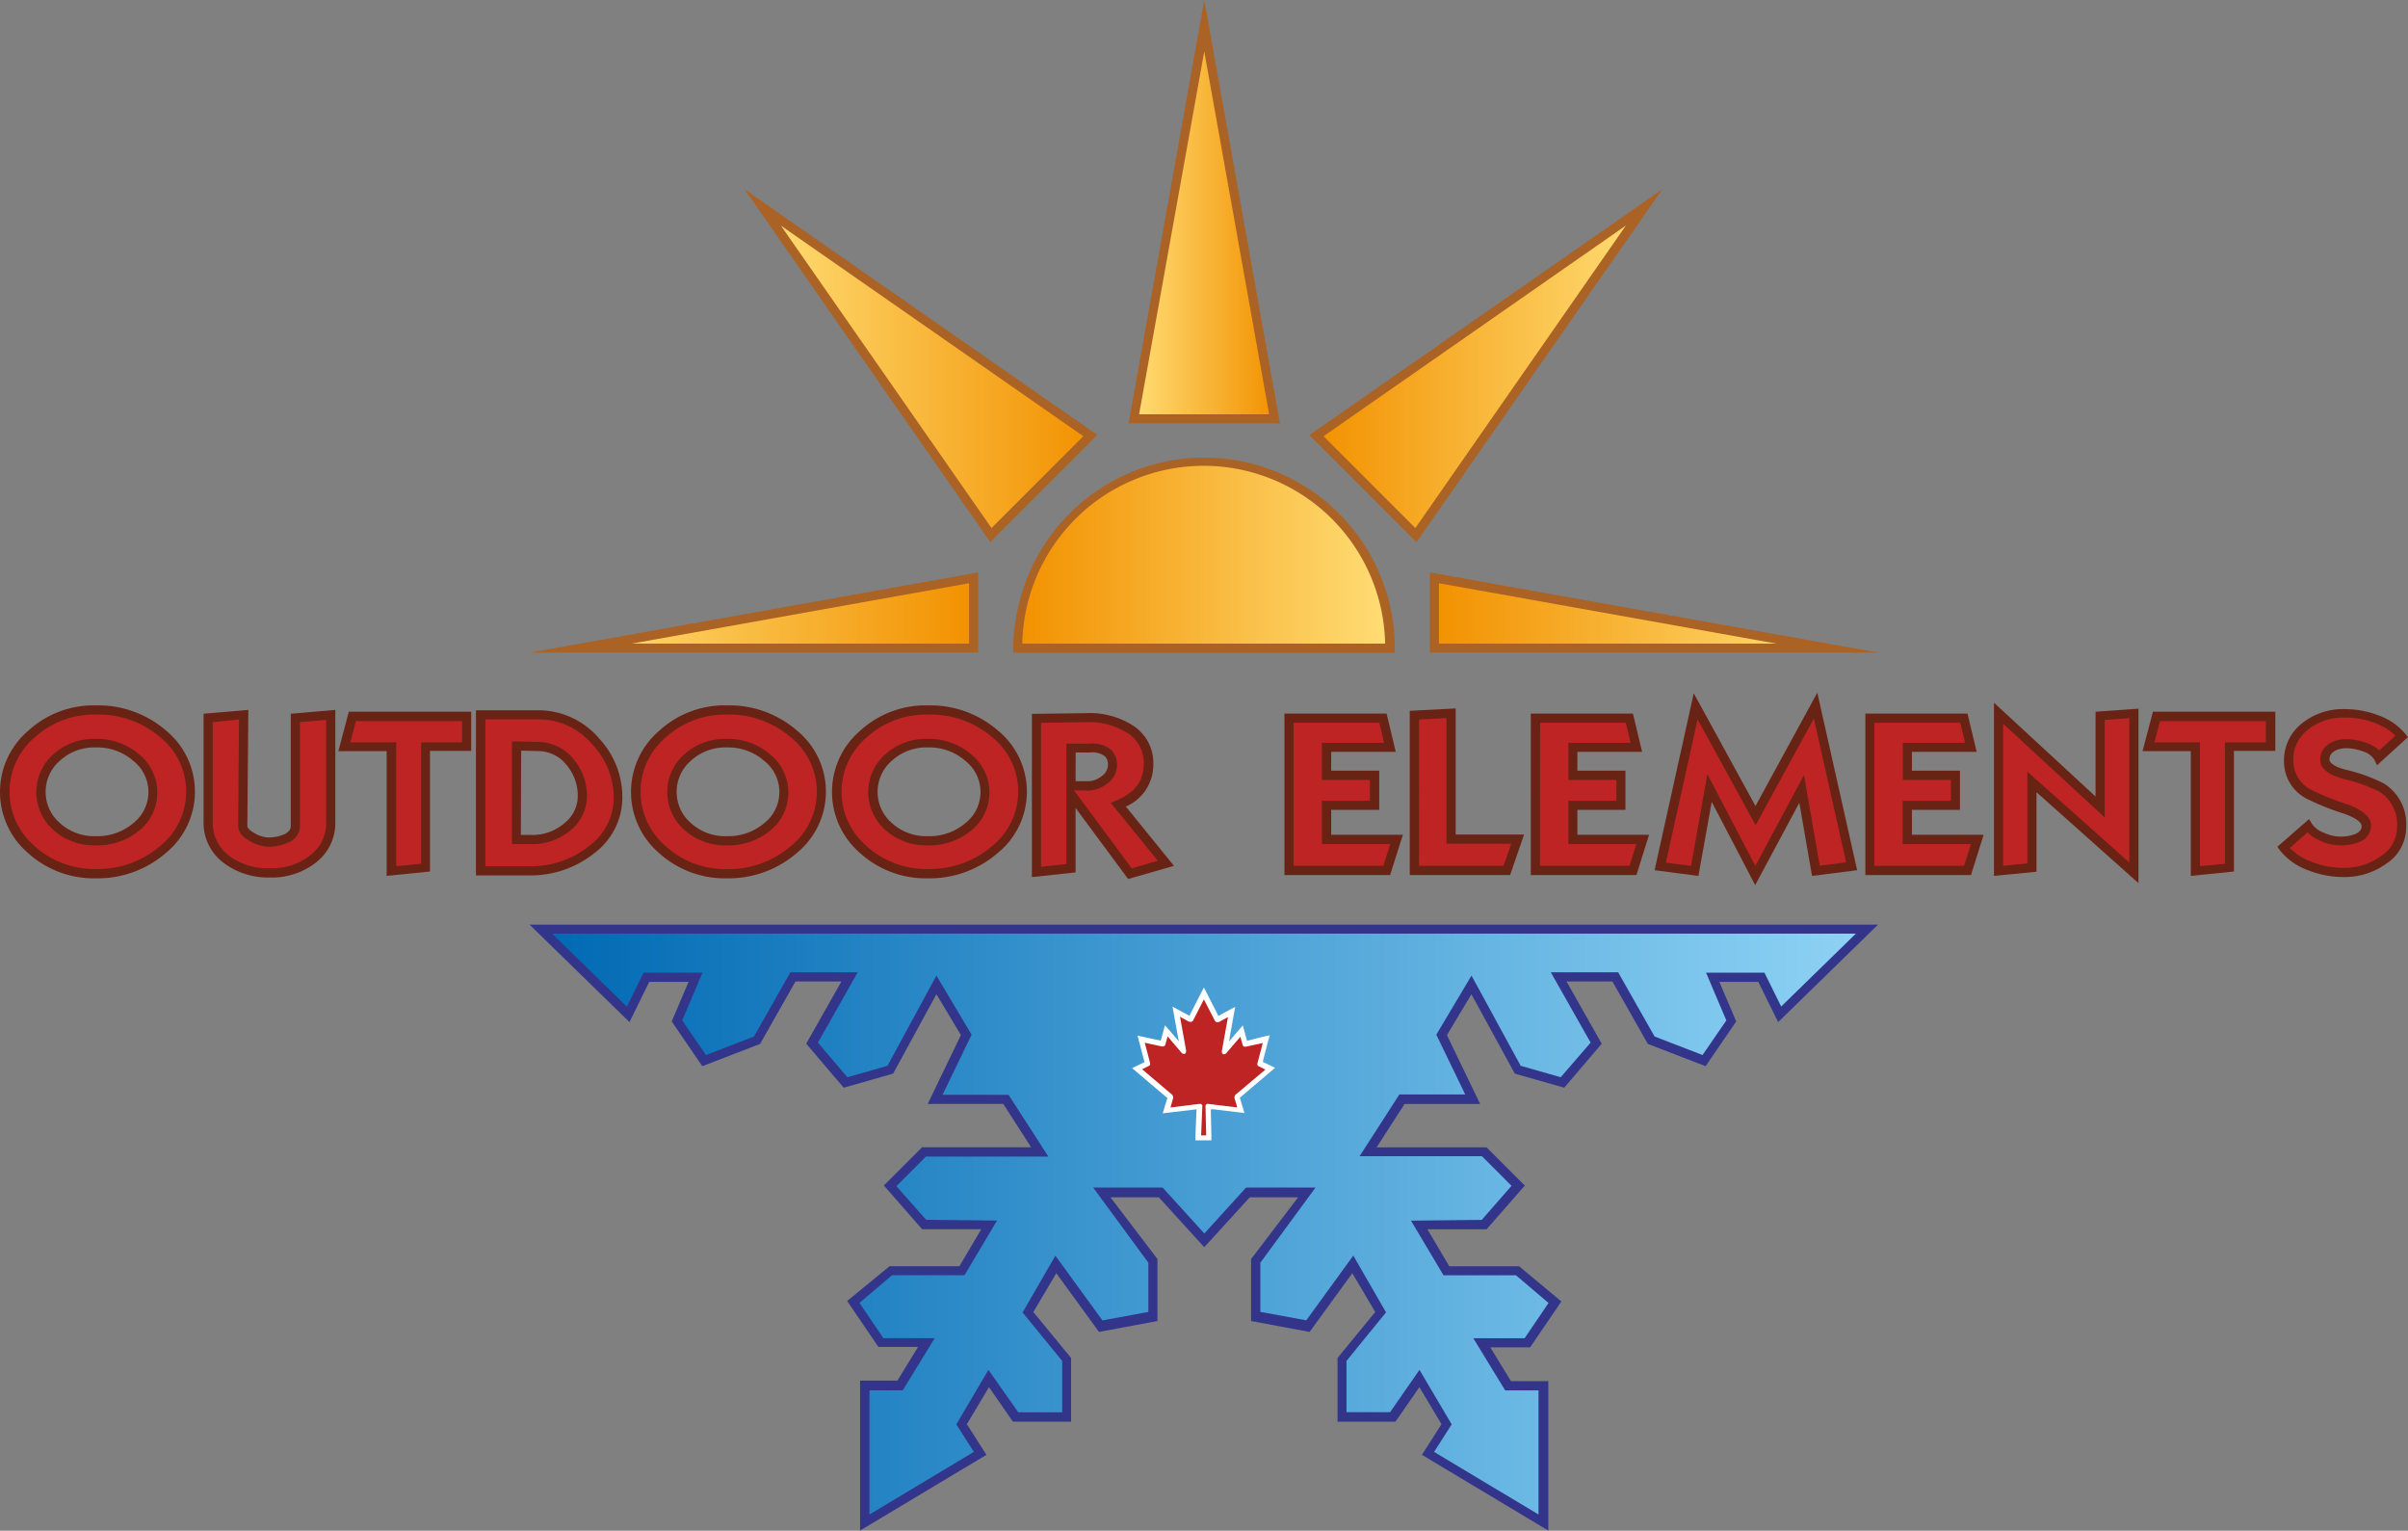 <svg xmlns="http://www.w3.org/2000/svg" xmlns:xlink="http://www.w3.org/1999/xlink" viewBox="0 0 314.75 200.02"><rect x="0" y="0" width="314.75" height="200.02" fill="#808080" stroke="none"/><defs><style>.cls-1{fill:#be2423;}.cls-2{fill:#692315;}.cls-3{fill:url(#Nieuwe_verloopstaal_3);}.cls-4{fill:#33358a;}.cls-5{fill:#fff;}.cls-6{fill:url(#Nieuwe_verloopstaal_2);}.cls-7{fill:url(#Nieuwe_verloopstaal_2-2);}.cls-8{fill:url(#Nieuwe_verloopstaal_2-3);}.cls-9{fill:#ab6225;}.cls-10{fill:url(#Nieuwe_verloopstaal_2-4);}.cls-11{fill:url(#Nieuwe_verloopstaal_2-5);}.cls-12{fill:url(#Nieuwe_verloopstaal_2-6);}.cls-13{fill:url(#Nieuwe_verloopstaal_2-7);}</style><linearGradient id="Nieuwe_verloopstaal_3" x1="70.7" y1="160.19" x2="244.05" y2="160.19" gradientUnits="userSpaceOnUse"><stop offset="0" stop-color="#0069b3"/><stop offset="1" stop-color="#8fd3f5"/></linearGradient><linearGradient id="Nieuwe_verloopstaal_2" x1="-128.16" y1="80.1" x2="-76.79" y2="80.1" gradientTransform="matrix(-1, 0, 0, 1, 110.7, 0)" gradientUnits="userSpaceOnUse"><stop offset="0" stop-color="#ffdd75"/><stop offset="1" stop-color="#f29100"/></linearGradient><linearGradient id="Nieuwe_verloopstaal_2-2" x1="148.23" y1="29.04" x2="166.6" y2="29.04" gradientTransform="matrix(1, 0, 0, 1, 0, 0)" xlink:href="#Nieuwe_verloopstaal_2"/><linearGradient id="Nieuwe_verloopstaal_2-3" x1="133.1" y1="72.54" x2="181.73" y2="72.54" gradientTransform="matrix(1, 0, 0, 1, 0, 0)" xlink:href="#Nieuwe_verloopstaal_2"/><linearGradient id="Nieuwe_verloopstaal_2-4" x1="14.78" y1="72.54" x2="63.41" y2="72.54" gradientTransform="matrix(-1, 0, 0, 1, 196.44, 0)" xlink:href="#Nieuwe_verloopstaal_2"/><linearGradient id="Nieuwe_verloopstaal_2-5" x1="70.77" y1="48.52" x2="113.58" y2="48.52" gradientTransform="translate(28.93)" xlink:href="#Nieuwe_verloopstaal_2"/><linearGradient id="Nieuwe_verloopstaal_2-6" x1="-27.02" y1="80.1" x2="24.35" y2="80.1" gradientTransform="translate(102.91)" xlink:href="#Nieuwe_verloopstaal_2"/><linearGradient id="Nieuwe_verloopstaal_2-7" x1="97.56" y1="48.52" x2="140.38" y2="48.52" gradientTransform="matrix(-1, 0, 0, 1, 312.44, 0)" xlink:href="#Nieuwe_verloopstaal_2"/></defs><g id="Layer_2" data-name="Layer 2"><g id="Laag_1" data-name="Laag 1"><path class="cls-1" d="M.6,103.47A9.89,9.89,0,0,1,4.06,96a12.06,12.06,0,0,1,8.46-3.18,12.86,12.86,0,0,1,8.77,3.14,9.72,9.72,0,0,1,0,15.13,13,13,0,0,1-8.76,3.13A12.14,12.14,0,0,1,4,111,9.82,9.82,0,0,1,.6,103.47Zm4.79,0a5.91,5.91,0,0,0,2,4.51,7.24,7.24,0,0,0,5.12,1.88A7.84,7.84,0,0,0,17.83,108,5.72,5.72,0,0,0,20,103.49,5.82,5.82,0,0,0,17.82,99a7.82,7.82,0,0,0-5.27-1.89A7.25,7.25,0,0,0,7.45,99,5.92,5.92,0,0,0,5.39,103.47Z"/><path class="cls-2" d="M12.52,114.77a12.8,12.8,0,0,1-8.93-3.37,10.52,10.52,0,0,1,.07-15.89,12.65,12.65,0,0,1,8.86-3.34,13.55,13.55,0,0,1,9.17,3.28,10.34,10.34,0,0,1,0,16A13.61,13.61,0,0,1,12.52,114.77Zm0-21.4a11.53,11.53,0,0,0-8,3,9.32,9.32,0,0,0-.07,14.12,11.61,11.61,0,0,0,8.12,3.06,12.44,12.44,0,0,0,8.36-3,9.13,9.13,0,0,0,0-14.23A12.4,12.4,0,0,0,12.52,93.37Zm0,17.09a7.89,7.89,0,0,1-5.53-2,6.6,6.6,0,0,1,0-9.91,7.88,7.88,0,0,1,5.51-2,8.43,8.43,0,0,1,5.66,2,6.41,6.41,0,0,1,2.4,5,6.31,6.31,0,0,1-2.39,5A8.49,8.49,0,0,1,12.55,110.46Zm0-12.79a6.62,6.62,0,0,0-4.7,1.74,5.38,5.38,0,0,0,0,8.13,6.63,6.63,0,0,0,4.71,1.72,7.22,7.22,0,0,0,4.89-1.7,5.17,5.17,0,0,0,0-8.14A7.11,7.11,0,0,0,12.55,97.67Z"/><path class="cls-1" d="M27.21,107.36V93.81l4.64-.4-.12,14.51c0,.5.39,1,1.18,1.43A4.32,4.32,0,0,0,35,110a5.6,5.6,0,0,0,2.35-.45,1.8,1.8,0,0,0,1.25-1.66V93.81l4.62-.4v14A5.85,5.85,0,0,1,41,112.2a8.59,8.59,0,0,1-5.64,1.86,9,9,0,0,1-5.84-1.83A5.94,5.94,0,0,1,27.21,107.36Z"/><path class="cls-2" d="M35.32,114.66a9.65,9.65,0,0,1-6.21-2,6.54,6.54,0,0,1-2.5-5.34V93.26l5.85-.5-.13,15.16c0,.26.31.59.88.91a3.84,3.84,0,0,0,1.8.6,5.16,5.16,0,0,0,2.11-.4c.8-.36.89-.81.89-1.11V93.26l5.82-.5v14.69a6.48,6.48,0,0,1-2.49,5.22A9.25,9.25,0,0,1,35.32,114.66Zm-7.51-20.3v13a5.32,5.32,0,0,0,2.05,4.4,8.46,8.46,0,0,0,5.46,1.7,8.1,8.1,0,0,0,5.26-1.72,5.25,5.25,0,0,0,2.05-4.29V94.07l-3.42.29v13.56a2.35,2.35,0,0,1-1.6,2.2,6.15,6.15,0,0,1-2.6.51,4.94,4.94,0,0,1-2.4-.76c-1-.56-1.48-1.22-1.48-2l.11-13.85Z"/><path class="cls-1" d="M55.6,113.37l-4.46.42V97.55H45l1.05-3.92H61v3.92H55.6Z"/><path class="cls-2" d="M50.54,114.45V98.15H44.23L45.59,93h16v5.12H56.2v15.76ZM45.79,97h6v16.18l3.26-.31V97h5.35V94.23H46.52Z"/><path class="cls-1" d="M62.84,113.79V93.41h7.54A9.78,9.78,0,0,1,78,96.94a10.59,10.59,0,0,1,2.9,7.21A8.47,8.47,0,0,1,77.41,111a12.66,12.66,0,0,1-8.2,2.78Zm4.68-4.09h2a7,7,0,0,0,4.7-1.66,5.13,5.13,0,0,0,1.94-4,6.8,6.8,0,0,0-1.5-4.29,5.41,5.41,0,0,0-4.25-2.17l-2.85-.07Z"/><path class="cls-2" d="M69.21,114.39h-7V92.81h8.14a10.41,10.41,0,0,1,8,3.73,11.22,11.22,0,0,1,3,7.61,9.11,9.11,0,0,1-3.66,7.33A13.3,13.3,0,0,1,69.21,114.39Zm-5.77-1.2h5.77A12.12,12.12,0,0,0,77,110.55a7.86,7.86,0,0,0,3.22-6.4,10.08,10.08,0,0,0-2.75-6.82A9.14,9.14,0,0,0,70.38,94H63.44Zm6-2.89H66.92V96.87l3.46.08a6,6,0,0,1,4.71,2.4A7.41,7.41,0,0,1,76.72,104a5.74,5.74,0,0,1-2.15,4.49A7.62,7.62,0,0,1,69.48,110.3Zm-1.36-1.2h1.36a6.33,6.33,0,0,0,4.31-1.52A4.52,4.52,0,0,0,75.52,104a6.2,6.2,0,0,0-1.37-3.92,4.8,4.8,0,0,0-3.8-1.94l-2.23-.05Z"/><path class="cls-1" d="M83.06,103.47A9.89,9.89,0,0,1,86.52,96,12.06,12.06,0,0,1,95,92.77a12.86,12.86,0,0,1,8.77,3.14,9.72,9.72,0,0,1,0,15.13A13,13,0,0,1,95,114.17,12.14,12.14,0,0,1,86.46,111,9.82,9.82,0,0,1,83.06,103.47Zm4.79,0a5.91,5.91,0,0,0,2,4.51A7.24,7.24,0,0,0,95,109.86a7.84,7.84,0,0,0,5.28-1.85,5.72,5.72,0,0,0,2.18-4.52A5.82,5.82,0,0,0,100.28,99,7.82,7.82,0,0,0,95,97.07,7.25,7.25,0,0,0,89.91,99,5.92,5.92,0,0,0,87.85,103.47Z"/><path class="cls-2" d="M95,114.77a12.8,12.8,0,0,1-8.93-3.37,10.52,10.52,0,0,1,.07-15.89A12.65,12.65,0,0,1,95,92.17a13.51,13.51,0,0,1,9.16,3.28,10.33,10.33,0,0,1,0,16A13.61,13.61,0,0,1,95,114.77Zm0-21.4a11.53,11.53,0,0,0-8,3,9.32,9.32,0,0,0-.07,14.12A11.61,11.61,0,0,0,95,113.57a12.44,12.44,0,0,0,8.36-3,9.13,9.13,0,0,0,0-14.23A12.41,12.41,0,0,0,95,93.37Zm0,17.09a7.89,7.89,0,0,1-5.53-2,6.58,6.58,0,0,1,0-9.91,7.88,7.88,0,0,1,5.51-2,8.43,8.43,0,0,1,5.66,2,6.41,6.41,0,0,1,2.4,5,6.31,6.31,0,0,1-2.39,5A8.49,8.49,0,0,1,95,110.46Zm0-12.79a6.62,6.62,0,0,0-4.7,1.74,5.38,5.38,0,0,0,0,8.13A6.63,6.63,0,0,0,95,109.26a7.22,7.22,0,0,0,4.89-1.7,5.17,5.17,0,0,0,0-8.14A7.11,7.11,0,0,0,95,97.67Z"/><path class="cls-1" d="M109.35,103.47A9.89,9.89,0,0,1,112.81,96a12.06,12.06,0,0,1,8.46-3.18A12.87,12.87,0,0,1,130,95.91,9.71,9.71,0,0,1,130,111a13,13,0,0,1-8.75,3.13,12.14,12.14,0,0,1-8.52-3.21A9.82,9.82,0,0,1,109.35,103.47Zm4.78,0a5.92,5.92,0,0,0,2.05,4.51,7.24,7.24,0,0,0,5.12,1.88,7.84,7.84,0,0,0,5.28-1.85,5.72,5.72,0,0,0,2.18-4.52A5.82,5.82,0,0,0,126.57,99a7.82,7.82,0,0,0-5.27-1.89A7.29,7.29,0,0,0,116.19,99,6,6,0,0,0,114.13,103.47Z"/><path class="cls-2" d="M121.27,114.77a12.8,12.8,0,0,1-8.93-3.37,10.53,10.53,0,0,1,.06-15.89,12.69,12.69,0,0,1,8.87-3.34,13.52,13.52,0,0,1,9.16,3.28,10.33,10.33,0,0,1,0,16A13.61,13.61,0,0,1,121.27,114.77Zm0-21.4a11.53,11.53,0,0,0-8,3,9.32,9.32,0,0,0-.07,14.12,11.61,11.61,0,0,0,8.12,3.06,12.44,12.44,0,0,0,8.36-3,9.13,9.13,0,0,0,0-14.23A12.41,12.41,0,0,0,121.27,93.37Zm0,17.09a7.89,7.89,0,0,1-5.53-2,6.58,6.58,0,0,1,0-9.91,7.87,7.87,0,0,1,5.51-2,8.43,8.43,0,0,1,5.66,2,6.38,6.38,0,0,1,0,10A8.49,8.49,0,0,1,121.3,110.46Zm0-12.79a6.62,6.62,0,0,0-4.7,1.74,5.37,5.37,0,0,0,0,8.13,6.65,6.65,0,0,0,4.72,1.72,7.22,7.22,0,0,0,4.89-1.7,5.17,5.17,0,0,0,0-8.14A7.11,7.11,0,0,0,121.3,97.67Z"/><path class="cls-1" d="M140,103.76v9.71l-4.51.48V93.87l6.33-.08a10,10,0,0,1,5.81,1.46,5.21,5.21,0,0,1,2.48,4.61q0,3.66-3.94,5.31l6.2,7.65-4.66,1.35Zm0-1.1,2.12.06a3.43,3.43,0,0,0,2.27-.8,2.4,2.4,0,0,0,1-1.9c0-1.56-1-2.31-3-2.25H140Z"/><path class="cls-2" d="M147.46,114.86l-6.87-9.28V114l-5.71.61V93.28l6.92-.09A10.53,10.53,0,0,1,148,94.75a5.79,5.79,0,0,1,2.75,5.11,5.93,5.93,0,0,1-3.59,5.53l6.29,7.75Zm-7.08-11.59,7.55,10.2,3.4-1-6.14-7.56.73-.31c2.41-1,3.58-2.57,3.58-4.76a4.6,4.6,0,0,0-2.21-4.11,9.47,9.47,0,0,0-5.47-1.36l-5.74.08v18.81l3.31-.35V97.17h3a3.83,3.83,0,0,1,2.87.84,2.7,2.7,0,0,1,.75,2,3,3,0,0,1-1.26,2.36,4.17,4.17,0,0,1-2.67.94Zm.21-1.19,1.53,0a2.85,2.85,0,0,0,1.89-.67,1.82,1.82,0,0,0,.81-1.43,1.5,1.5,0,0,0-.39-1.15,2.77,2.77,0,0,0-2-.5h-1.83Z"/><path class="cls-1" d="M168.49,113.74V93.84h12.28l.91,3.82h-8.3v3.66h6.28v3.92h-6.28v4.46h9.15l-1.27,4Z"/><path class="cls-2" d="M181.7,114.34H167.89V93.24h13.35l1.2,5H174v2.46h6.28v5.12H174v3.26h9.37Zm-12.61-1.21h11.73l.89-2.83h-8.93v-5.66h6.28v-2.72h-6.28V97.06h8.14l-.63-2.62h-11.2Z"/><path class="cls-1" d="M184.87,113.74V93.45l4.79-.25v16.45h8.7l-1.4,4.09Z"/><path class="cls-2" d="M197.39,114.34H184.27V92.88l6-.31v16.48h8.94Zm-11.91-1.21h11.05l1-2.88h-8.46V93.83l-3.58.19Z"/><path class="cls-1" d="M200.69,113.74V93.84H213l.91,3.82h-8.3v3.66h6.28v3.92h-6.28v4.46h9.15l-1.27,4Z"/><path class="cls-2" d="M213.9,114.34H200.09V93.24h13.35l1.2,5h-8.46v2.46h6.28v5.12h-6.28v3.26h9.37Zm-12.61-1.21H213l.89-2.83H205v-5.66h6.28v-2.72H205V97.06h8.14l-.63-2.62h-11.2Z"/><path class="cls-1" d="M235.51,103.08l-6.08,11.3-6-11.44-1.92,10.85L217,113.2l4.63-20.92,7.83,14.29,7.85-14.37,4.71,21-4.67.59Z"/><path class="cls-2" d="M229.42,115.66l-5.68-10.88L222,114.46l-5.73-.75,5.12-23.12,8.07,14.73,8.08-14.81,5.21,23.2-5.9.75-1.66-9.56Zm6.38-14.39,2.06,11.85,3.45-.44-4.22-18.79-7.61,13.94L221.89,94l-4.14,18.72,3.29.43,2.13-12,6.27,12Z"/><path class="cls-1" d="M244.42,113.74V93.84H256.7l.91,3.82h-8.3v3.66h6.28v3.92h-6.28v4.46h9.15l-1.27,4Z"/><path class="cls-2" d="M257.63,114.34H243.82V93.24h13.35l1.2,5h-8.46v2.46h6.28v5.12h-6.28v3.26h9.37ZM245,113.13h11.73l.89-2.83h-8.93v-5.66H255v-2.72h-6.28V97.06h8.14l-.63-2.62H245Z"/><path class="cls-1" d="M265.59,113.37l-4.36.42V93.19l13.28,12.26V93.51l4.41-.31v20.86l-13.33-11.88Z"/><path class="cls-2" d="M279.52,115.4l-13.33-11.88v10.39l-5.56.54V91.82l13.28,12.26V93l5.61-.4ZM261.83,94.57v18.56l3.16-.31v-12l13.33,11.88V93.84l-3.21.23v12.75Z"/><path class="cls-1" d="M291.42,113.37l-4.46.42V97.55h-6.13l1-3.92h14.9v3.92h-5.35Z"/><path class="cls-2" d="M286.36,114.45V98.15h-6.31L281.41,93h16v5.12H292v15.76ZM281.61,97h5.95v16.18l3.26-.31V97h5.35V94.23H282.34Z"/><path class="cls-1" d="M298.5,110.74l3.2-2.79a3.88,3.88,0,0,0,1.86,1.43,6.1,6.1,0,0,0,2.45.54,5.09,5.09,0,0,0,2.19-.42,1.71,1.71,0,0,0,1.11-1.58c0-.81-.88-1.53-2.62-2.17a40.23,40.23,0,0,1-4.9-2,4.9,4.9,0,0,1-2.64-4.36,5.58,5.58,0,0,1,2.1-4.48,8,8,0,0,1,5.27-1.74,11.15,11.15,0,0,1,4.11.76,7.46,7.46,0,0,1,3.3,2.24l-3,2.8a3.15,3.15,0,0,0-1.82-1.38,7.25,7.25,0,0,0-2.48-.44,3.18,3.18,0,0,0-1.93.57,1.83,1.83,0,0,0-.78,1.53c0,.79.86,1.43,2.58,1.91a22.47,22.47,0,0,1,4.86,1.75,5.62,5.62,0,0,1,2.61,5.11,5.11,5.11,0,0,1-2.3,4.27A8.79,8.79,0,0,1,306.3,114a11.9,11.9,0,0,1-4.37-.84A7.65,7.65,0,0,1,298.5,110.74Z"/><path class="cls-2" d="M306.3,114.6a12.43,12.43,0,0,1-4.59-.88A8.21,8.21,0,0,1,298,111.1l-.33-.45,4.15-3.62.37.61a3.26,3.26,0,0,0,1.59,1.18,5.17,5.17,0,0,0,4.14.13c.68-.32.77-.72.77-1,0-.5-.81-1.09-2.22-1.6a33.39,33.39,0,0,1-5-2,5.47,5.47,0,0,1-2.93-4.87,6.16,6.16,0,0,1,2.32-4.94,8.58,8.58,0,0,1,5.65-1.88,12,12,0,0,1,4.33.8,8.07,8.07,0,0,1,3.55,2.42l.35.44L310.7,100l-.35-.74a2.69,2.69,0,0,0-1.5-1.08c-1.37-.49-2.92-.62-3.83.06a1.2,1.2,0,0,0-.54,1c0,.46.78,1,2.14,1.34a21.58,21.58,0,0,1,5,1.81,6.22,6.22,0,0,1,2.89,5.62A5.67,5.67,0,0,1,312,112.8,9.34,9.34,0,0,1,306.3,114.6Zm-7-3.8a7.58,7.58,0,0,0,2.81,1.8,11.34,11.34,0,0,0,4.15.8,8.14,8.14,0,0,0,5-1.57,4.47,4.47,0,0,0,2.06-3.78,5,5,0,0,0-2.33-4.61,21.46,21.46,0,0,0-4.71-1.67c-.74-.21-3-.85-3-2.49a2.41,2.41,0,0,1,1-2c1.26-.92,3.19-.85,5-.22a4.73,4.73,0,0,1,1.72,1l2.1-1.94a7.31,7.31,0,0,0-2.67-1.64,10.67,10.67,0,0,0-3.9-.72,7.42,7.42,0,0,0-4.89,1.61,4.92,4.92,0,0,0-1.88,4,4.31,4.31,0,0,0,2.35,3.85,40.21,40.21,0,0,0,4.8,1.92c2,.74,3,1.63,3,2.73a2.27,2.27,0,0,1-1.45,2.12,6.48,6.48,0,0,1-5.14-.11,5.33,5.33,0,0,1-1.7-1.11Z"/><polygon class="cls-3" points="70.69 121.42 82.1 132.55 84.49 127.7 90.86 127.7 88.44 133.41 92 138.59 98.91 135.93 103.61 127.65 111.03 127.65 106.13 136.31 110.51 141.44 116.36 139.78 122.4 128.7 126.3 135.22 122.24 143.62 131.48 143.62 135.91 150.48 120.78 150.48 116.35 154.92 120.78 160 129.3 160 125.72 166.04 116.47 166.04 111.53 170.14 115.14 175.46 121.09 175.46 117.66 181.07 113.04 181.07 113.04 198.96 128.12 189.92 125.69 186.11 129.25 180.15 132.73 185.17 139.39 185.17 139.39 177.65 134.34 171.47 137.97 165.22 143.91 173.4 150.65 171.98 150.65 164.66 143.98 155.81 151.68 155.81 157.37 162.08 163.07 155.81 170.77 155.81 164.09 164.66 164.09 171.98 170.84 173.4 176.78 165.22 180.41 171.47 175.36 177.65 175.36 185.17 182.02 185.17 185.5 180.15 189.06 186.11 186.63 189.92 201.71 198.96 201.71 181.07 197.09 181.07 193.66 175.46 199.61 175.46 203.22 170.14 198.28 166.04 189.03 166.04 185.45 160 193.97 160 198.4 154.92 193.97 150.48 178.84 150.48 183.26 143.62 192.51 143.62 188.45 135.22 192.35 128.7 198.39 139.78 204.24 141.44 208.62 136.31 203.72 127.65 211.14 127.65 215.84 135.93 222.74 138.59 226.31 133.41 223.88 127.7 230.26 127.7 232.65 132.55 244.05 121.42 70.69 121.42"/><path class="cls-4" d="M69.22,120.82l13.06,12.74,2.58-5.26H90l-2.2,5.17,4,5.85,7.55-2.91,4.63-8.16h6l-4.6,8.13,4.9,5.75,6.46-1.84,5.66-10.38,3.2,5.34-4.34,9h9.88l3.64,5.66H120.53l-5,5,5,5.71h7.73l-2.86,4.84h-9.13L110.73,170l4.09,6H120l-2.7,4.41h-4.88V200l16.52-9.9-2.56-4,2.89-4.84,3.13,4.51H140v-8.33l-4.93-6,3-5.07,5.58,7.67,7.64-1.42v-8.1l-6.14-8.07h6.32l5.94,6.52,5.95-6.52h6.32l-6.15,8.07v8.1l7.65,1.42,5.58-7.67,3,5.07-4.93,6v8.33h7.57l3.13-4.51,2.89,4.84-2.56,4,16.52,9.9V180.47h-4.88l-2.7-4.41h5.2l4.09-6-5.52-4.59h-9.13l-2.86-4.84h7.73l5-5.71-5-5H179.94l3.65-5.66h9.88l-4.34-9,3.2-5.34L198,140.29l6.46,1.84,4.9-5.75-4.6-8.13h6l4.63,8.16,7.55,2.91,4-5.85-2.2-5.17h5.09l2.59,5.26,13.06-12.74Zm161.41,6.28H223l2.65,6.24-3.11,4.52-6.27-2.42-4.76-8.39h-8.8l5.2,9.19L204,140.76l-5.23-1.49-6.43-11.79-4.6,7.72,3.78,7.81h-8.61l-5.2,8.07h16l3.86,3.87-3.89,4.45-9.25.1,4.25,7.14h9.47l4.26,3.62-3.13,4.61h-6.7l4.16,6.81h4.36V197.9l-13.65-8.18,2.3-3.6L185.54,179l-3.84,5.53H176v-6.7l5.17-6.34-4.28-7.42-6.15,8.46-6-1.11V165l7.21-9.82h-9.08l-5.45,6-5.45-6h-9.08l7.21,9.82v6.43l-6,1.11-6.15-8.46-4.29,7.42,5.18,6.34v6.7h-5.74L129.2,179,125,186.12l2.29,3.6-13.64,8.18V181.67H118l4.17-6.81h-6.7l-3.13-4.61,4.26-3.62h9.47l4.25-7.14-9.26-.1L117.17,155l3.86-3.87h16l-5.2-8.07H123.2L127,135.2l-4.6-7.72L116,139.27l-5.24,1.49-3.85-4.52,5.2-9.19h-8.8l-4.76,8.39-6.27,2.42-3.11-4.52,2.65-6.24H84.12l-2.19,4.44L72.17,122H242.58l-9.76,9.52Z"/><path class="cls-1" d="M156.67,148.75l.17-4.11-4.3.51.49-1.67a.2.2,0,0,0-.06-.18l-4.28-3.63L150,139c.05,0,0-.17,0-.29l-.77-2.94,2.81.62.27-1.06.17-.64,2.21,2.58v.15a.52.52,0,0,0,0-.28l-.89-4.94,1.67.9a.53.53,0,0,0,.21.08l1.75-3.39,1.72,3.36.07,0a.32.32,0,0,0,.17-.07l1.68-.9-.89,4.93a.56.56,0,0,0,0,.29h0v-.14l2.21-2.58.47,1.7,2.79-.62-.78,2.94a1.3,1.3,0,0,0-.06.32l.84.36.49.24-4.28,3.63a.19.19,0,0,0-.06.19l.49,1.66-4.29-.51.1,4.11Z"/><path class="cls-5" d="M157.37,130.61l1.41,2.74a.38.38,0,0,0,.35.22.73.73,0,0,0,.38-.12l1-.55-.76,4.21c-.1.46,0,.65.24.65a.48.48,0,0,0,.36-.22l1.78-2.07.29,1.05a.34.34,0,0,0,.33.26h.06l2.25-.49-.59,2.24c-.13.5-.23.7.13.83l.8.4L161.55,143a.53.53,0,0,0-.17.55l.34,1.16-3.86-.47h0a.31.31,0,0,0-.29.26l.09,3.86H157l.16-3.87c0-.14-.19-.25-.31-.25h0l-3.86.47.34-1.16a.54.54,0,0,0-.18-.55l-3.86-3.28.8-.4c.35-.13.25-.33.13-.83l-.59-2.24,2.24.49H152a.34.34,0,0,0,.33-.26l.29-1.05,1.77,2.07a.49.49,0,0,0,.37.22c.19,0,.34-.19.24-.65l-.76-4.21,1,.55a.73.73,0,0,0,.38.12.38.38,0,0,0,.35-.22l1.4-2.74m0-1.55-.63,1.22-1.27,2.49-.91-.49-1.3-.7.26,1.45.56,3.08-.94-1.1-.87-1-.35,1.29-.2.72-1.9-.41-1.13-.25.29,1.12.59,2.24,0,.12-.59.29-1,.48.82.7,3.79,3.21-.31,1-.3,1,1.07-.13,2.95-.35.4-.05-.14,3.32,0,.74h2.08v-.73l-.08-3.33.34,0,3,.36,1.06.13-.3-1-.3-1,3.78-3.21.83-.7-1-.48-.59-.29,0-.13.58-2.23.3-1.12-1.13.25L163,136l-.2-.72-.35-1.29-.87,1-.94,1.1.55-3.08.26-1.45-1.29.7-.91.49L158,130.28l-.63-1.22Z"/><polygon class="cls-6" points="238.86 84.69 187.49 84.69 187.49 75.51 238.86 84.69"/><polygon class="cls-7" points="157.41 3.36 157.41 3.36 157.41 3.36 157.41 3.36 157.41 3.36 148.22 54.73 157.41 54.73 157.41 54.73 166.6 54.73 157.41 3.36"/><path class="cls-8" d="M157.41,60.38A24.3,24.3,0,0,0,133.1,84.69h48.63A24.31,24.31,0,0,0,157.41,60.38Z"/><path class="cls-9" d="M157.41,59.79a24.94,24.94,0,0,0-24.91,24.9v.59h49.82v-.59A24.94,24.94,0,0,0,157.41,59.79ZM133.69,84.1a23.73,23.73,0,0,1,47.44,0Z"/><path class="cls-10" d="M157.34,60.38a24.3,24.3,0,0,1,24.31,24.31H133A24.31,24.31,0,0,1,157.34,60.38Z"/><path class="cls-9" d="M132.43,84.69v.59h49.81v-.59a24.91,24.91,0,0,0-49.81,0Zm1.19-.59a23.72,23.72,0,0,1,47.43,0Z"/><polygon class="cls-11" points="99.7 27.11 129.53 69.93 136.02 63.43 142.52 56.94 99.7 27.11"/><path class="cls-9" d="M186.9,74.8V85.28h58.63Zm1.18,9.3V76.21l44.11,7.89Z"/><polygon class="cls-12" points="75.89 84.69 127.26 84.69 127.26 75.51 75.89 84.69"/><path class="cls-9" d="M69.22,85.28h58.63V74.8ZM82.56,84.1l44.11-7.89V84.1Z"/><path class="cls-9" d="M97.32,24.73l32.12,46.11,14-14Zm4.75,4.75L141.6,57l-12,12Z"/><polygon class="cls-13" points="214.88 27.11 185.05 69.93 178.56 63.43 172.06 56.94 214.88 27.11"/><path class="cls-9" d="M171.15,56.85l14,14,32.12-46.11ZM185,69,173,57l39.53-27.54Z"/><path class="cls-9" d="M157.41,0l-9.89,55.32H167.3Zm0,6.72,8.48,47.42h-17Z"/></g></g></svg>